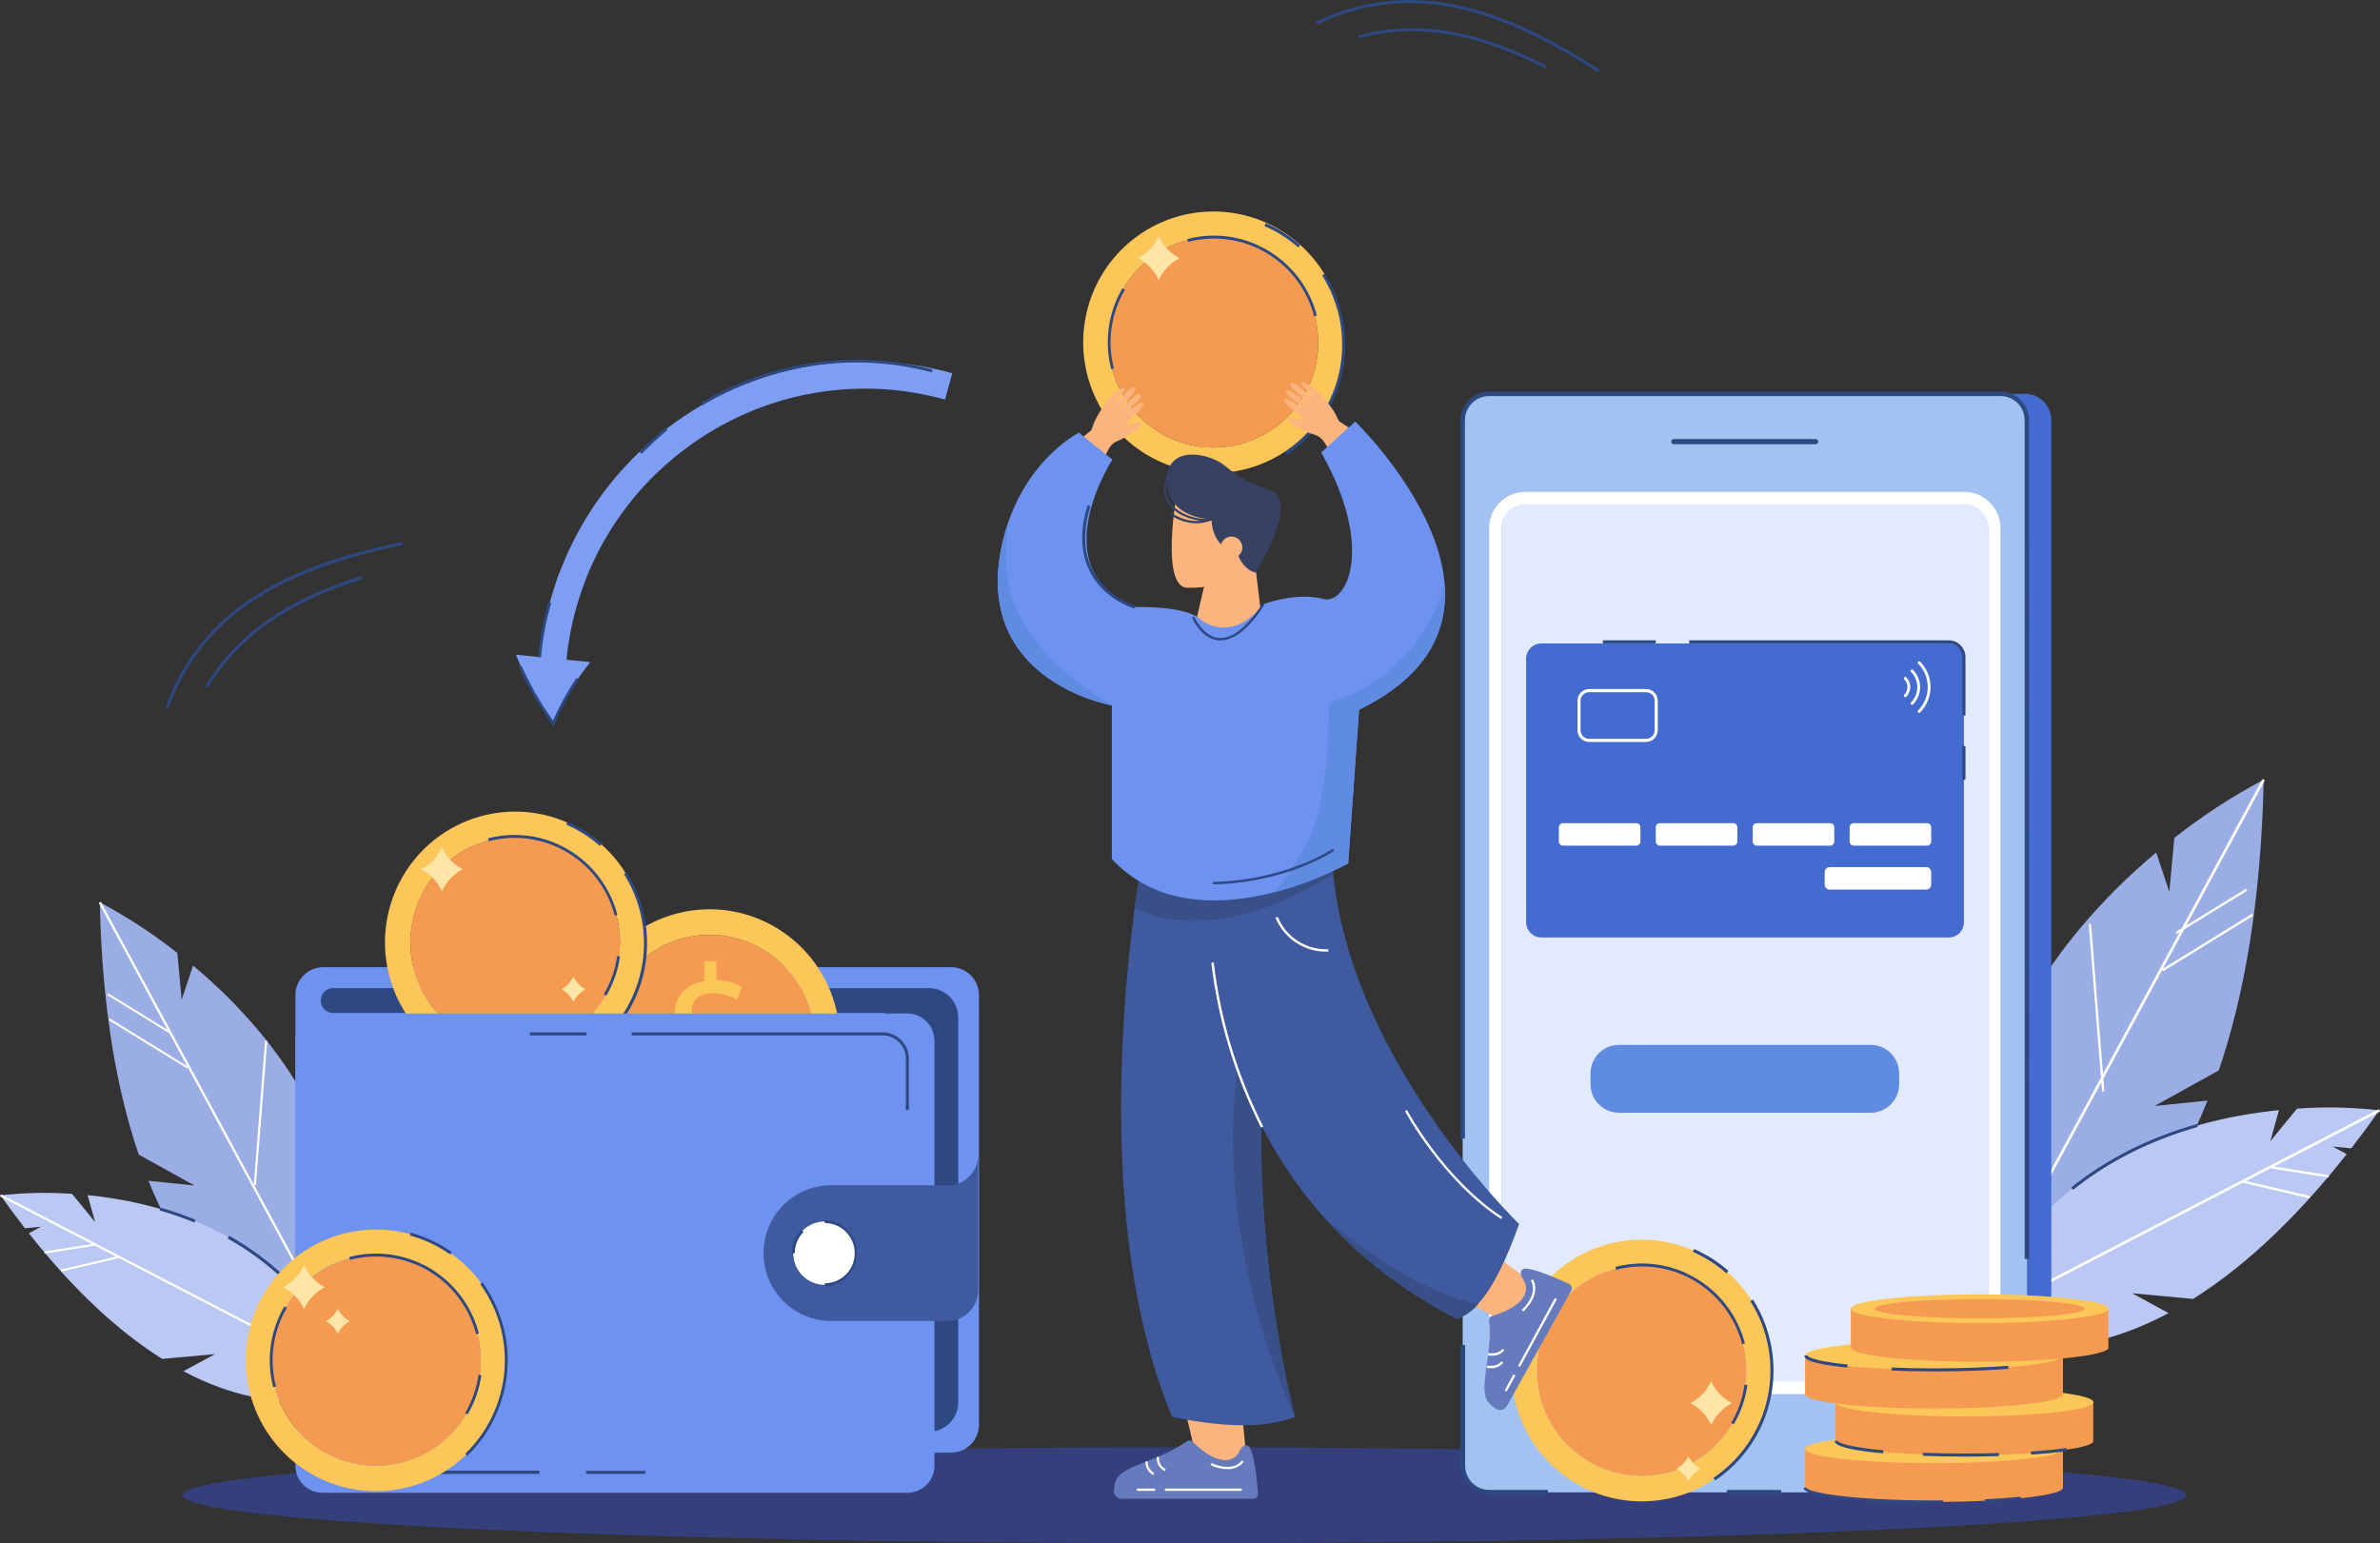 <svg width="165" height="107" viewBox="0 0 165 107" fill="none" xmlns="http://www.w3.org/2000/svg">
<rect x="0" y="0" width="165" height="107" fill="#333333" stroke="none"/>
<g clip-path="url(#clip0_2563_15323)">
<path d="M82.115 107C120.473 107 151.569 105.512 151.569 103.675C151.569 101.838 120.473 100.35 82.115 100.35C43.757 100.35 12.661 101.838 12.661 103.675C12.661 105.512 43.757 107 82.115 107Z" fill="#343F7B"/>
<path d="M156.933 54.065V54.262C156.736 62.683 155.54 69.189 153.822 74.219L149.37 76.685L152.946 76.321L153.048 76.311C150.832 81.822 147.983 85.308 145.349 87.507C144.002 88.648 142.499 89.59 140.885 90.302L140.639 90.409C140.442 90.494 140.245 90.569 140.048 90.638H137.664C137.639 90.525 137.613 90.415 137.59 90.302C137.574 90.233 137.558 90.161 137.544 90.09C137.531 90.019 137.505 89.904 137.485 89.811C135.249 78.813 139.231 70.343 144.167 64.415C144.181 64.394 144.197 64.375 144.215 64.358C145.814 62.455 147.578 60.698 149.486 59.108L150.395 61.846L150.741 58.096C152.638 56.602 154.662 55.278 156.789 54.138C156.884 54.086 156.933 54.065 156.933 54.065Z" fill="#9AADE5"/>
<path d="M157.014 54.109L156.927 54.269L151.523 64.259L151.427 64.435L149.953 67.159L149.904 67.25L145.206 75.934L145.2 75.946L137.544 90.097L137.43 90.308L137.247 90.645H137.04L137.219 90.308L137.485 89.817L145.04 75.853L145.18 75.593L156.789 54.136L156.854 54.02L157.014 54.109Z" fill="white"/>
<path d="M156.134 63.354L149.878 67.209L149.962 67.346L156.217 63.491L156.134 63.354Z" fill="white"/>
<path d="M155.718 61.617L150.829 64.623L150.912 64.759L155.801 61.754L155.718 61.617Z" fill="white"/>
<path d="M144.965 64.046L144.807 64.059L145.732 75.683L145.891 75.671L144.965 64.046Z" fill="white"/>
<path d="M136.615 92.455C136.615 92.455 142.097 95.424 150.343 91.049L147.816 89.668L152.039 90.064C155.274 88.033 158.873 84.87 162.693 80.024L161.728 79.501L163.008 79.62C163.652 78.791 164.302 77.913 164.959 76.985C163.062 76.77 161.15 76.73 159.246 76.867L157.402 79.125L157.993 76.974C151.082 77.66 140.899 80.748 136.615 92.455Z" fill="#BAC8F3"/>
<path d="M164.916 76.909L136.173 91.822L136.255 91.982L164.998 77.069L164.916 76.909Z" fill="white"/>
<path d="M157.484 80.855L157.458 81.022L161.429 81.645L161.455 81.479L157.484 80.855Z" fill="white"/>
<path d="M155.525 81.846L155.487 82.01L160.099 83.088L160.137 82.924L155.525 81.846Z" fill="white"/>
<path d="M143.722 82.5L143.59 82.334C146.041 80.366 148.974 78.886 152.313 77.934L152.372 78.132C149.061 79.084 146.149 80.55 143.722 82.5Z" fill="#2E4882"/>
<path d="M142.213 29.138V101.634C142.213 101.875 142.166 102.114 142.075 102.337C141.983 102.559 141.849 102.762 141.679 102.932C141.509 103.103 141.308 103.238 141.086 103.33C140.865 103.422 140.627 103.469 140.387 103.469H104.927C104.443 103.469 103.978 103.276 103.636 102.932C103.294 102.588 103.101 102.121 103.101 101.634V29.138C103.101 28.897 103.148 28.658 103.24 28.436C103.332 28.213 103.467 28.011 103.636 27.841C103.806 27.671 104.007 27.536 104.229 27.444C104.45 27.352 104.688 27.304 104.927 27.305H140.387C140.627 27.304 140.864 27.351 141.086 27.443C141.308 27.535 141.509 27.67 141.679 27.84C141.848 28.011 141.983 28.213 142.075 28.435C142.166 28.658 142.213 28.897 142.213 29.138Z" fill="#446BD0"/>
<path d="M140.523 29.138V101.634C140.523 101.875 140.476 102.114 140.385 102.336C140.293 102.559 140.159 102.761 139.989 102.932C139.82 103.102 139.619 103.237 139.397 103.329C139.176 103.422 138.938 103.469 138.699 103.469H103.227C102.743 103.469 102.279 103.275 101.937 102.931C101.595 102.587 101.403 102.121 101.403 101.634V29.138C101.403 28.652 101.595 28.185 101.937 27.842C102.279 27.498 102.743 27.305 103.227 27.305H138.687C138.928 27.303 139.166 27.349 139.389 27.44C139.612 27.532 139.814 27.666 139.985 27.837C140.156 28.007 140.291 28.21 140.383 28.433C140.476 28.657 140.523 28.896 140.523 29.138Z" fill="#A2C3F2"/>
<path d="M137.836 36.655V94.118C137.836 95.288 136.953 96.236 135.866 96.236H106.068C104.978 96.236 104.098 95.288 104.098 94.118V36.655C104.098 35.485 104.982 34.537 106.068 34.537H135.864C136.953 34.537 137.836 35.485 137.836 36.655Z" fill="#E1EAFF"/>
<path d="M125.894 30.798H116.032C115.986 30.798 115.941 30.779 115.908 30.746C115.875 30.713 115.857 30.668 115.857 30.622C115.857 30.575 115.875 30.53 115.908 30.497C115.941 30.464 115.986 30.445 116.032 30.445H125.882C125.929 30.445 125.973 30.464 126.006 30.497C126.039 30.53 126.057 30.575 126.057 30.622C126.057 30.668 126.039 30.713 126.006 30.746C125.973 30.779 125.929 30.798 125.882 30.798H125.894Z" fill="#2E4882"/>
<path d="M129.698 72.449H112.232C111.147 72.449 110.268 73.333 110.268 74.423V75.179C110.268 76.269 111.147 77.152 112.232 77.152H129.698C130.783 77.152 131.662 76.269 131.662 75.179V74.423C131.662 73.333 130.783 72.449 129.698 72.449Z" fill="#608BE2"/>
<path d="M136.244 96.659H105.688C105.028 96.647 104.4 96.373 103.942 95.897C103.483 95.42 103.231 94.781 103.241 94.118V36.655C103.231 35.992 103.483 35.352 103.941 34.875C104.4 34.398 105.028 34.124 105.688 34.111H136.244C136.903 34.125 137.53 34.4 137.988 34.877C138.446 35.353 138.697 35.993 138.687 36.655V94.118C138.697 94.78 138.446 95.419 137.988 95.895C137.53 96.372 136.903 96.646 136.244 96.659ZM105.688 34.961C105.252 34.972 104.839 35.157 104.538 35.475C104.238 35.793 104.076 36.217 104.086 36.655V94.118C104.076 94.556 104.238 94.98 104.538 95.297C104.839 95.615 105.252 95.8 105.688 95.812H136.244C136.68 95.8 137.093 95.615 137.393 95.297C137.694 94.98 137.856 94.556 137.846 94.118V36.655C137.856 36.217 137.694 35.793 137.393 35.475C137.093 35.157 136.68 34.972 136.244 34.961H105.688Z" fill="white"/>
<path d="M106.86 65.002H135.098C135.682 65.002 136.156 64.526 136.156 63.939V45.679C136.156 45.092 135.682 44.616 135.098 44.616H106.86C106.276 44.616 105.802 45.092 105.802 45.679V63.939C105.802 64.526 106.276 65.002 106.86 65.002Z" fill="#446BD0"/>
<path d="M113.442 57.076H108.357C108.199 57.076 108.071 57.205 108.071 57.363V58.347C108.071 58.505 108.199 58.634 108.357 58.634H113.442C113.599 58.634 113.727 58.505 113.727 58.347V57.363C113.727 57.205 113.599 57.076 113.442 57.076Z" fill="white"/>
<path d="M120.161 57.076H115.077C114.919 57.076 114.791 57.205 114.791 57.363V58.347C114.791 58.505 114.919 58.634 115.077 58.634H120.161C120.319 58.634 120.447 58.505 120.447 58.347V57.363C120.447 57.205 120.319 57.076 120.161 57.076Z" fill="white"/>
<path d="M126.881 57.076H121.796C121.639 57.076 121.511 57.205 121.511 57.363V58.347C121.511 58.505 121.639 58.634 121.796 58.634H126.881C127.039 58.634 127.166 58.505 127.166 58.347V57.363C127.166 57.205 127.039 57.076 126.881 57.076Z" fill="white"/>
<path d="M133.6 57.076H128.516C128.358 57.076 128.23 57.205 128.23 57.363V58.347C128.23 58.505 128.358 58.634 128.516 58.634H133.6C133.758 58.634 133.886 58.505 133.886 58.347V57.363C133.886 57.205 133.758 57.076 133.6 57.076Z" fill="white"/>
<path d="M133.537 60.123H126.849C126.657 60.123 126.501 60.28 126.501 60.473V61.331C126.501 61.524 126.657 61.681 126.849 61.681H133.537C133.73 61.681 133.886 61.524 133.886 61.331V60.473C133.886 60.28 133.73 60.123 133.537 60.123Z" fill="white"/>
<path d="M109.362 50.632V48.587C109.362 48.372 109.447 48.167 109.598 48.015C109.749 47.863 109.954 47.778 110.167 47.777H114.121C114.335 47.777 114.54 47.863 114.692 48.014C114.843 48.166 114.928 48.372 114.929 48.587V50.632C114.928 50.847 114.843 51.053 114.692 51.205C114.54 51.357 114.335 51.443 114.121 51.443H110.167C109.954 51.443 109.749 51.357 109.598 51.205C109.447 51.053 109.362 50.847 109.362 50.632ZM110.167 47.995C110.011 47.995 109.86 48.058 109.75 48.169C109.639 48.28 109.576 48.431 109.576 48.589V50.634C109.576 50.791 109.639 50.942 109.75 51.054C109.86 51.165 110.011 51.227 110.167 51.227H114.121C114.278 51.227 114.428 51.165 114.539 51.054C114.65 50.942 114.712 50.791 114.712 50.634V48.587C114.712 48.429 114.65 48.278 114.539 48.167C114.428 48.056 114.278 47.993 114.121 47.993L110.167 47.995Z" fill="white"/>
<path d="M132.948 49.326C132.949 49.3 132.959 49.275 132.978 49.257C133.405 48.827 133.645 48.244 133.645 47.637C133.645 47.029 133.405 46.447 132.978 46.017C132.968 46.008 132.961 45.997 132.956 45.985C132.951 45.973 132.948 45.96 132.948 45.947C132.948 45.934 132.951 45.921 132.956 45.909C132.961 45.898 132.968 45.887 132.978 45.878C132.996 45.86 133.021 45.85 133.047 45.85C133.073 45.85 133.097 45.86 133.116 45.878C133.579 46.345 133.84 46.978 133.84 47.638C133.84 48.297 133.579 48.93 133.116 49.397C133.097 49.416 133.073 49.426 133.047 49.426C133.021 49.426 132.996 49.416 132.978 49.397C132.959 49.378 132.948 49.353 132.948 49.326Z" fill="white"/>
<path d="M132.458 46.517C132.458 46.504 132.46 46.491 132.465 46.48C132.47 46.468 132.478 46.457 132.487 46.448C132.496 46.438 132.507 46.431 132.519 46.426C132.531 46.421 132.543 46.418 132.556 46.418C132.569 46.418 132.582 46.421 132.594 46.426C132.606 46.431 132.616 46.438 132.625 46.448C132.94 46.765 133.117 47.195 133.117 47.644C133.117 48.092 132.94 48.522 132.625 48.839C132.607 48.857 132.582 48.867 132.556 48.867C132.531 48.867 132.506 48.857 132.487 48.839C132.478 48.83 132.47 48.819 132.465 48.808C132.46 48.796 132.458 48.783 132.458 48.77C132.458 48.757 132.46 48.744 132.465 48.732C132.47 48.72 132.478 48.709 132.487 48.701C132.766 48.42 132.922 48.04 132.922 47.644C132.922 47.247 132.766 46.867 132.487 46.587C132.478 46.578 132.471 46.567 132.466 46.555C132.461 46.543 132.458 46.53 132.458 46.517Z" fill="white"/>
<path d="M131.989 48.241C131.989 48.228 131.991 48.215 131.996 48.203C132.002 48.191 132.009 48.181 132.019 48.172C132.159 48.029 132.237 47.837 132.237 47.637C132.237 47.437 132.159 47.245 132.019 47.103C132 47.084 131.99 47.059 131.99 47.033C131.99 47.008 132 46.983 132.019 46.964C132.037 46.946 132.062 46.935 132.087 46.935C132.113 46.935 132.138 46.946 132.156 46.964C132.245 47.053 132.315 47.157 132.362 47.273C132.41 47.388 132.435 47.512 132.435 47.637C132.435 47.762 132.41 47.886 132.362 48.002C132.315 48.117 132.245 48.222 132.156 48.31C132.138 48.328 132.113 48.339 132.087 48.339C132.062 48.339 132.037 48.328 132.019 48.31C132.009 48.301 132.002 48.291 131.997 48.279C131.992 48.267 131.989 48.254 131.989 48.241Z" fill="white"/>
<path d="M140.681 87.293H140.365V29.138C140.364 28.694 140.188 28.269 139.876 27.955C139.564 27.641 139.14 27.464 138.699 27.463H103.227C102.785 27.464 102.362 27.641 102.05 27.955C101.738 28.269 101.562 28.694 101.561 29.138V78.946H101.257V29.138C101.258 28.612 101.466 28.108 101.835 27.735C102.203 27.362 102.704 27.151 103.227 27.146H138.687C139.212 27.147 139.716 27.357 140.088 27.73C140.459 28.104 140.668 28.61 140.669 29.138L140.681 87.293Z" fill="#2E4882"/>
<path d="M107.311 103.626H103.227C102.704 103.622 102.203 103.41 101.834 103.037C101.465 102.664 101.258 102.159 101.257 101.633V93.25H101.574V101.633C101.575 102.077 101.751 102.502 102.063 102.816C102.376 103.13 102.799 103.307 103.241 103.307H107.319L107.311 103.626Z" fill="#2E4882"/>
<path d="M123.492 103.309H119.718V103.627H123.492V103.309Z" fill="#2E4882"/>
<path d="M143.021 103.147C143.021 103.696 139.018 104.137 134.083 104.137C129.148 104.137 125.143 103.692 125.143 103.147C125.142 103.138 125.142 103.128 125.143 103.118V100.434H143.021V103.112C143.024 103.123 143.024 103.136 143.021 103.147Z" fill="#F49B51"/>
<path d="M134.079 101.452C139.015 101.452 143.017 101.007 143.017 100.459C143.017 99.91 139.015 99.465 134.079 99.465C129.143 99.465 125.141 99.91 125.141 100.459C125.141 101.007 129.143 101.452 134.079 101.452Z" fill="#FCC659"/>
<path d="M145.131 99.909C145.131 100.456 141.128 100.899 136.193 100.899C131.258 100.899 127.255 100.454 127.255 99.909C127.254 99.899 127.254 99.889 127.255 99.879V97.189H145.121V99.868C145.127 99.881 145.13 99.895 145.131 99.909Z" fill="#F49B51"/>
<path d="M136.191 98.214C141.127 98.214 145.129 97.769 145.129 97.22C145.129 96.671 141.127 96.227 136.191 96.227C131.255 96.227 127.253 96.671 127.253 97.22C127.253 97.769 131.255 98.214 136.191 98.214Z" fill="#FCC659"/>
<path d="M143.021 96.669C143.021 97.217 139.018 97.659 134.083 97.659C129.148 97.659 125.143 97.213 125.143 96.669C125.143 96.659 125.143 96.649 125.143 96.639V93.955H143.021V96.633C143.023 96.645 143.023 96.657 143.021 96.669Z" fill="#F49B51"/>
<path d="M134.079 94.976C139.015 94.976 143.017 94.531 143.017 93.982C143.017 93.433 139.015 92.988 134.079 92.988C129.143 92.988 125.141 93.433 125.141 93.982C125.141 94.531 129.143 94.976 134.079 94.976Z" fill="#FCC659"/>
<path d="M134.081 104.247C130.446 104.247 125.037 103.954 125.037 103.148H125.25C125.25 103.457 128.281 104.035 134.081 104.035H134.708V104.247H134.081Z" fill="#2E4882"/>
<path d="M137.625 104.165L137.615 103.954C138.519 103.91 139.349 103.851 140.082 103.777L140.103 103.987C139.367 104.062 138.533 104.118 137.625 104.165Z" fill="#2E4882"/>
<path d="M130.553 100.769C127.194 100.463 127.194 100.037 127.194 99.897H127.405C127.405 100.001 127.974 100.32 130.573 100.558L130.553 100.769Z" fill="#2E4882"/>
<path d="M136.238 100.996C135.234 100.996 134.247 100.976 133.305 100.94V100.729C134.987 100.794 136.851 100.8 138.579 100.748V100.96C137.826 100.984 137.034 100.996 136.238 100.996Z" fill="#2E4882"/>
<path d="M140.811 100.856L140.797 100.644C141.75 100.58 142.582 100.499 143.267 100.402L143.297 100.612C142.605 100.711 141.77 100.792 140.811 100.856Z" fill="#2E4882"/>
<path d="M128.071 94.826C125.094 94.521 125.094 94.135 125.094 93.99H125.305C125.305 93.99 125.382 94.337 128.094 94.614L128.071 94.826Z" fill="#2E4882"/>
<path d="M134.134 95.089C133.108 95.089 132.103 95.069 131.148 95.032V94.82C132.099 94.858 133.102 94.877 134.126 94.877C135.96 94.877 137.724 94.816 139.221 94.699L139.238 94.911C137.741 95.028 135.974 95.089 134.134 95.089Z" fill="#2E4882"/>
<path d="M146.187 93.429C146.187 93.977 142.184 94.418 137.249 94.418C132.314 94.418 128.311 93.973 128.311 93.429C128.31 93.419 128.31 93.409 128.311 93.399V90.717H146.173V93.395C146.179 93.405 146.184 93.417 146.187 93.429Z" fill="#F49B51"/>
<path d="M137.249 91.735C142.185 91.735 146.187 91.29 146.187 90.742C146.187 90.193 142.185 89.748 137.249 89.748C132.313 89.748 128.311 90.193 128.311 90.742C128.311 91.29 132.313 91.735 137.249 91.735Z" fill="#FCC659"/>
<path d="M144.528 90.741C144.528 91.111 141.268 91.41 137.249 91.41C133.23 91.41 129.96 91.111 129.96 90.741C129.96 90.371 133.22 90.074 137.249 90.074C141.277 90.074 144.528 90.373 144.528 90.741Z" fill="#F49B51"/>
<path d="M114.062 85.958C112.277 85.91 110.518 86.394 109.007 87.35C107.496 88.306 106.301 89.691 105.573 91.329C104.845 92.967 104.617 94.786 104.918 96.554C105.218 98.323 106.034 99.962 107.262 101.265C108.49 102.568 110.075 103.475 111.816 103.873C113.557 104.271 115.377 104.141 117.044 103.499C118.712 102.858 120.153 101.734 121.185 100.27C122.217 98.806 122.794 97.067 122.842 95.274C122.875 94.083 122.674 92.897 122.25 91.784C121.826 90.671 121.188 89.653 120.373 88.788C119.558 87.923 118.581 87.228 117.498 86.742C116.415 86.257 115.247 85.99 114.062 85.958ZM121.083 95.226C121.044 96.661 120.586 98.053 119.764 99.227C118.942 100.402 117.794 101.307 116.464 101.829C115.133 102.352 113.678 102.469 112.282 102.165C110.885 101.862 109.609 101.151 108.612 100.123C107.615 99.094 106.942 97.793 106.677 96.383C106.412 94.972 106.567 93.514 107.122 92.191C107.677 90.868 108.608 89.739 109.798 88.945C110.988 88.151 112.385 87.727 113.814 87.726H114.011C115.902 87.779 117.699 88.571 119.019 89.933C120.339 91.295 121.079 93.121 121.081 95.022C121.079 95.094 121.079 95.159 121.077 95.226H121.083Z" fill="#FCC659"/>
<path d="M121.079 95.027C121.079 95.094 121.079 95.159 121.079 95.225C121.04 96.66 120.582 98.052 119.76 99.226C118.938 100.4 117.79 101.305 116.46 101.828C115.129 102.351 113.674 102.467 112.278 102.164C110.881 101.86 109.605 101.15 108.608 100.121C107.611 99.093 106.938 97.792 106.673 96.381C106.408 94.971 106.563 93.513 107.118 92.19C107.673 90.867 108.604 89.738 109.794 88.944C110.984 88.15 112.381 87.725 113.81 87.725H114.007C115.9 87.778 117.697 88.571 119.017 89.934C120.338 91.297 121.077 93.124 121.079 95.027Z" fill="#F49B51"/>
<path d="M120.78 93.2C120.766 93.14 120.748 93.081 120.73 93.024C120.447 92.035 119.956 91.12 119.291 90.338C118.626 89.556 117.802 88.926 116.875 88.491L116.958 88.311C117.909 88.757 118.754 89.403 119.437 90.204C120.119 91.005 120.624 91.944 120.918 92.956C120.937 93.029 120.955 93.089 120.971 93.154L120.78 93.2Z" fill="#2E4882"/>
<path d="M116.875 88.49C115.364 87.779 113.654 87.621 112.039 88.043L111.99 87.845C113.649 87.412 115.406 87.575 116.958 88.304L116.875 88.49Z" fill="#2E4882"/>
<path d="M120.193 98.759L120.021 98.66C120.503 97.845 120.817 96.941 120.945 96.002L121.142 96.03C121.009 96.994 120.687 97.922 120.193 98.759Z" fill="#2E4882"/>
<path d="M119.688 88.282C118.993 87.67 118.208 87.17 117.36 86.799L117.443 86.602C118.311 86.98 119.115 87.491 119.826 88.118L119.688 88.282Z" fill="#2E4882"/>
<path d="M118.908 102.645L118.79 102.469C120.722 101.166 122.072 99.156 122.55 96.867C123.029 94.578 122.598 92.193 121.351 90.218L121.53 90.106C122.807 92.126 123.248 94.567 122.76 96.909C122.272 99.251 120.892 101.31 118.916 102.645H118.908Z" fill="#2E4882"/>
<path d="M136.26 49.606H136.049V45.566C136.049 45.441 136.024 45.316 135.977 45.2C135.929 45.084 135.859 44.979 135.77 44.89C135.682 44.801 135.577 44.731 135.462 44.683C135.346 44.635 135.223 44.61 135.098 44.61H117.112V44.397H135.098C135.406 44.397 135.702 44.52 135.92 44.74C136.137 44.959 136.26 45.256 136.26 45.566V49.606Z" fill="#2E4882"/>
<path d="M136.26 51.728H136.049V54.066H136.26V51.728Z" fill="#2E4882"/>
<path d="M114.789 44.397H111.123V44.608H114.789V44.397Z" fill="#2E4882"/>
<path d="M14.418 47.691L14.237 47.582C16.372 44.003 19.812 41.575 25.072 39.94L25.135 40.137C19.928 41.767 16.524 44.16 14.418 47.691Z" fill="#2E4882"/>
<path d="M11.682 49.09L11.485 49.019C14.243 41.404 21.317 38.962 27.875 37.578L27.919 37.786C21.418 39.152 14.405 41.569 11.682 49.09Z" fill="#2E4882"/>
<path d="M107.147 4.751C102.301 2.263 98.2 1.584 94.236 2.641L94.183 2.443C98.198 1.38 102.349 2.047 107.242 4.569L107.147 4.751Z" fill="#2E4882"/>
<path d="M110.788 5.008C105.181 1.429 98.481 -1.761 91.311 1.708L91.218 1.511C98.483 -1.997 105.244 1.22 110.91 4.83L110.788 5.008Z" fill="#2E4882"/>
<path d="M84.368 14.667C82.584 14.619 80.824 15.103 79.313 16.059C77.802 17.015 76.607 18.4 75.879 20.038C75.151 21.676 74.924 23.495 75.224 25.263C75.525 27.032 76.341 28.671 77.569 29.974C78.796 31.276 80.381 32.184 82.122 32.582C83.864 32.98 85.683 32.849 87.351 32.208C89.018 31.567 90.459 30.443 91.491 28.979C92.523 27.515 93.1 25.776 93.149 23.983C93.181 22.792 92.98 21.606 92.556 20.493C92.132 19.381 91.494 18.363 90.679 17.498C89.864 16.633 88.886 15.938 87.804 15.452C86.721 14.966 85.554 14.7 84.368 14.667ZM91.39 23.935C91.349 25.369 90.889 26.76 90.067 27.933C89.245 29.106 88.097 30.009 86.767 30.53C85.437 31.052 83.983 31.168 82.588 30.864C81.192 30.56 79.917 29.849 78.921 28.821C77.925 27.793 77.253 26.493 76.988 25.083C76.723 23.673 76.878 22.216 77.432 20.894C77.987 19.572 78.916 18.444 80.106 17.649C81.295 16.855 82.691 16.431 84.118 16.429H84.315C86.206 16.483 88.002 17.275 89.322 18.637C90.641 19.999 91.381 21.824 91.384 23.725L91.39 23.935Z" fill="#FCC659"/>
<path d="M91.391 23.736C91.391 23.803 91.391 23.868 91.391 23.934C91.352 25.368 90.893 26.76 90.071 27.933C89.249 29.107 88.101 30.012 86.77 30.534C85.44 31.056 83.986 31.172 82.59 30.869C81.193 30.565 79.917 29.855 78.921 28.826C77.924 27.798 77.251 26.498 76.986 25.087C76.721 23.677 76.875 22.22 77.43 20.897C77.984 19.574 78.915 18.445 80.104 17.651C81.294 16.856 82.69 16.431 84.118 16.43H84.315C86.209 16.482 88.009 17.274 89.33 18.639C90.652 20.003 91.391 21.832 91.391 23.736Z" fill="#F49B51"/>
<path d="M91.104 21.924C91.088 21.861 91.07 21.8 91.053 21.738C90.767 20.753 90.276 19.84 89.612 19.061C88.947 18.282 88.125 17.655 87.199 17.221L87.282 17.041C88.233 17.487 89.079 18.133 89.762 18.934C90.445 19.735 90.949 20.674 91.242 21.687C91.261 21.752 91.279 21.815 91.295 21.885L91.104 21.924Z" fill="#2E4882"/>
<path d="M87.199 17.22C85.688 16.51 83.978 16.352 82.363 16.773L82.314 16.575C83.973 16.143 85.73 16.305 87.282 17.034L87.199 17.22Z" fill="#2E4882"/>
<path d="M77.038 25.598C76.793 24.658 76.735 23.679 76.868 22.717C77.001 21.755 77.323 20.829 77.814 19.992L77.984 20.093C77.505 20.907 77.191 21.808 77.061 22.744C76.93 23.681 76.985 24.634 77.223 25.548L77.038 25.598Z" fill="#2E4882"/>
<path d="M90.001 17.155C89.304 16.541 88.515 16.041 87.664 15.673L87.749 15.475C88.618 15.852 89.422 16.365 90.133 16.993L90.001 17.155Z" fill="#2E4882"/>
<path d="M89.219 31.52L89.102 31.344C91.034 30.04 92.382 28.03 92.86 25.741C93.339 23.453 92.909 21.068 91.663 19.093L91.841 18.979C93.119 20.999 93.561 23.441 93.072 25.784C92.584 28.127 91.204 30.185 89.227 31.52H89.219Z" fill="#2E4882"/>
<path d="M82.869 43.279L83.669 39.835L86.935 38.469L87.517 43.279C87.517 43.279 87.032 46.404 84.028 47.525C81.023 48.645 82.869 43.279 82.869 43.279Z" fill="#FCB47E"/>
<path d="M81.585 34.222C81.585 34.222 80.423 40.697 82.312 40.754C84.201 40.811 85.751 40.073 86.139 39.634C86.528 39.194 86.817 37.06 86.817 37.06C86.817 37.06 87.059 34.289 85.897 33.751C84.735 33.212 82.215 32.276 81.585 34.222Z" fill="#FCB47E"/>
<path d="M87.802 38.342C87.432 39.031 87.065 39.706 87.065 39.706C86.512 39.619 85.901 38.926 85.793 38.32C85.793 38.32 84.057 38.158 83.996 35.998C83.996 35.998 80.98 36.018 80.907 33.388C80.834 30.757 83.85 31.436 84.847 32.239C85.844 33.043 86.451 33.451 87.999 33.954C89.646 34.492 88.279 37.459 87.802 38.342Z" fill="#374263"/>
<path d="M86.392 100.881L86.019 97.055H81.995L82.869 100.77C82.869 100.77 83.336 102.015 84.69 101.97C85.047 101.971 85.398 101.869 85.7 101.676C86.001 101.483 86.242 101.207 86.392 100.881Z" fill="#FCB47E"/>
<path d="M106.212 88.913L103.119 86.647L100.444 89.669L104.409 91.686C104.409 91.686 104.9 91.783 105.893 90.914C106.885 90.045 106.212 88.913 106.212 88.913Z" fill="#FCB47E"/>
<path d="M89.78 98.248C87.45 99.132 84.473 98.891 81.264 98.248C81.171 98.024 81.079 97.798 80.99 97.57C74.883 82.044 79.205 59.488 79.205 59.488H88.821L88.604 66.945C88.188 68.905 87.888 70.888 87.706 72.883C86.482 85.89 89.78 98.248 89.78 98.248Z" fill="#3F5A9F"/>
<path d="M89.778 98.24C89.628 97.937 84.152 86.76 85.781 74.141L87.519 75.546C86.93 87.355 89.699 97.943 89.778 98.24Z" fill="#385087"/>
<path d="M105.317 84.869C104.435 87.357 103.495 89.291 102.473 90.411C102.082 90.883 101.571 91.239 100.993 91.44C99.585 90.718 98.229 89.897 96.935 88.984C96.766 88.867 96.602 88.748 96.437 88.627C96.218 88.465 96.001 88.303 95.792 88.139C95.696 88.065 95.595 87.99 95.507 87.913C95.31 87.764 95.13 87.612 94.949 87.462C94.768 87.311 94.626 87.189 94.471 87.052C93.664 86.352 92.896 85.609 92.17 84.825C92.103 84.754 92.036 84.68 91.973 84.607L91.827 84.447C82.129 73.618 83.909 59.484 83.909 59.484H92.345C93.062 73.041 105.317 84.869 105.317 84.869Z" fill="#3F5A9F"/>
<path d="M94.23 30.152C93.511 29.623 93.009 29.332 92.889 29.245C92.735 29.134 92.692 28.861 92.52 28.584C92.107 27.951 91.252 26.828 90.365 26.515C90.251 26.476 90.168 26.597 90.286 26.727C90.503 26.967 90.913 27.311 90.85 27.369C90.714 27.483 89.754 26.325 89.485 26.593C89.288 26.791 90.667 27.83 90.615 27.895C90.507 28.026 89.461 26.842 89.207 27.103C88.953 27.365 90.219 28.022 90.166 28.133C90.113 28.244 89.24 27.525 89.069 27.689C88.809 27.939 90.375 28.915 90.334 29.059C90.278 29.295 89.467 28.806 89.349 29.081C89.231 29.356 90.365 29.829 90.58 29.938C91.076 30.187 91.437 30.08 91.833 30.7C92.052 31.042 92.268 31.381 92.481 31.723L94.23 30.152Z" fill="#FCB47E"/>
<path d="M74.363 30.926C75.023 30.322 75.492 29.98 75.602 29.878C75.744 29.754 75.75 29.483 75.9 29.184C76.24 28.509 76.973 27.299 77.82 26.895C77.929 26.842 78.029 26.953 77.921 27.093C77.724 27.355 77.361 27.741 77.43 27.792C77.578 27.891 78.415 26.636 78.705 26.874C78.929 27.054 77.659 28.232 77.72 28.291C77.84 28.408 78.754 27.117 79.036 27.357C79.317 27.596 78.126 28.378 78.191 28.483C78.256 28.588 79.048 27.78 79.235 27.925C79.52 28.145 78.067 29.285 78.124 29.423C78.204 29.651 78.957 29.077 79.109 29.338C79.26 29.599 78.177 30.191 77.976 30.328C77.509 30.631 77.139 30.561 76.81 31.221C76.63 31.583 76.451 31.945 76.276 32.307L74.363 30.926Z" fill="#FCB47E"/>
<path d="M92.426 60.594C91.252 61.344 90.016 61.992 88.732 62.53C87.163 63.202 85.503 63.633 83.807 63.809C82.095 63.959 80.322 63.763 78.659 62.958C78.766 62.166 78.866 61.495 78.951 60.956C80.446 61.724 82.097 62.134 83.776 62.154C85.459 62.18 87.137 61.968 88.762 61.525C90.001 61.196 91.215 60.776 92.392 60.268C92.402 60.373 92.414 60.485 92.426 60.594Z" fill="#385087"/>
<path d="M77.082 59.567V48.904C77.082 48.904 67.545 47.279 69.416 37.999C70.598 32.105 74.796 30 74.796 30L77.119 31.869C77.119 31.869 72.182 39.452 78.681 42.087C78.681 42.087 82.338 41.972 83.289 43.005C83.289 43.005 85.383 44.69 87.593 41.895C87.593 41.895 89.839 41.016 91.756 41.533C93.332 41.958 95.363 38.031 91.593 31.372L93.956 29.229C93.956 29.229 107.782 42.584 94.224 49.205L93.468 59.858C93.468 59.858 82.968 65.844 77.082 59.567Z" fill="#6D92F0"/>
<path d="M85.375 38.715C85.791 38.715 86.128 38.377 86.128 37.959C86.128 37.542 85.791 37.203 85.375 37.203C84.96 37.203 84.623 37.542 84.623 37.959C84.623 38.377 84.96 38.715 85.375 38.715Z" fill="#FCB47E"/>
<path d="M87.428 78.187C85.619 74.612 84.451 70.743 83.978 66.76L84.146 66.74C84.616 70.703 85.777 74.552 87.576 78.11L87.428 78.187Z" fill="white"/>
<path d="M91.959 65.983C91.204 65.991 90.463 65.771 89.834 65.351C89.204 64.932 88.715 64.332 88.429 63.63L88.586 63.572C88.868 64.263 89.356 64.848 89.982 65.249C90.609 65.65 91.343 65.847 92.085 65.813V65.981L91.959 65.983Z" fill="white"/>
<path d="M84.621 44.401C84.571 44.404 84.521 44.404 84.471 44.401C83.271 44.29 82.666 42.883 82.641 42.818L82.794 42.75C82.794 42.764 83.385 44.126 84.487 44.229C85.411 44.314 86.431 43.516 87.522 41.853L87.662 41.947C86.591 43.578 85.568 44.401 84.621 44.401Z" fill="#2E4882"/>
<path d="M77.082 48.905C77.082 48.905 67.545 47.278 69.418 37.999C69.514 37.512 69.637 37.031 69.787 36.558L69.86 36.484C69.7 38.579 69.627 40.413 70.549 42.397C72.482 46.544 77.223 48.891 77.082 48.905Z" fill="#608BE2"/>
<path d="M94.218 49.211L93.462 59.864C91.844 60.732 90.128 61.404 88.352 61.865C88.858 61.469 90.992 58.201 91.348 56.546C91.99 53.577 92.069 51.865 92.152 48.698C95.304 47.874 98.903 45.081 100.14 40.422C100.422 43.601 99.078 46.837 94.218 49.211Z" fill="#608BE2"/>
<path d="M84.136 61.316H84.087V61.146C84.132 61.146 88.565 61.209 92.402 58.857L92.489 59.002C88.831 61.247 84.632 61.316 84.136 61.316Z" fill="#2E4882"/>
<path d="M102.473 90.419C102.082 90.891 101.571 91.247 100.993 91.448C99.585 90.726 98.229 89.905 96.935 88.992C96.766 88.875 96.602 88.756 96.437 88.636C96.218 88.473 96.001 88.311 95.793 88.147C95.696 88.073 95.596 87.998 95.507 87.921C95.31 87.773 95.131 87.62 94.949 87.47C94.768 87.319 94.626 87.197 94.471 87.06C93.664 86.36 92.896 85.617 92.17 84.833C92.103 84.762 92.036 84.689 91.973 84.615L91.827 84.455C97.591 89.243 101.281 90.223 102.473 90.419Z" fill="#385087"/>
<path d="M104.068 84.522C100.006 81.874 97.427 77.088 97.402 77.04L97.542 76.965C97.567 77.012 100.128 81.763 104.153 84.39L104.068 84.522Z" fill="white"/>
<path d="M86.9 103.92H77.771C77.695 103.92 77.62 103.905 77.551 103.875C77.481 103.844 77.418 103.8 77.367 103.744C77.315 103.688 77.276 103.622 77.251 103.55C77.227 103.478 77.217 103.402 77.223 103.326C77.223 103.255 77.239 103.183 77.249 103.112C77.267 102.884 77.339 102.664 77.46 102.471C77.893 101.893 78.734 101.629 80.231 101.034C80.962 100.734 81.662 100.363 82.32 99.925C82.375 99.889 82.441 99.873 82.507 99.881C82.573 99.888 82.634 99.918 82.68 99.965C84.487 101.746 85.596 101.36 85.927 100.628C86.181 100.07 86.539 100.186 86.64 100.351C86.943 100.861 87.111 102.36 87.178 103.112C87.178 103.191 87.192 103.266 87.197 103.326L87.213 103.549C87.22 103.595 87.218 103.642 87.205 103.686C87.193 103.73 87.171 103.772 87.141 103.807C87.111 103.842 87.074 103.87 87.033 103.89C86.991 103.909 86.946 103.919 86.9 103.92Z" fill="#657BBD"/>
<path d="M80.748 101.998C80.566 101.909 80.415 101.767 80.317 101.59C80.218 101.413 80.176 101.21 80.196 101.008L80.354 101.032C80.334 101.201 80.368 101.373 80.451 101.522C80.534 101.671 80.662 101.79 80.817 101.861L80.748 101.998Z" fill="white"/>
<path d="M79.946 102.268C79.775 102.18 79.634 102.043 79.54 101.874C79.446 101.706 79.403 101.513 79.416 101.32L79.574 101.34C79.564 101.502 79.602 101.663 79.682 101.803C79.762 101.944 79.881 102.058 80.025 102.132L79.946 102.268Z" fill="white"/>
<path d="M85.103 101.869C84.694 101.859 84.291 101.762 83.921 101.584L83.994 101.442C84.008 101.442 85.393 102.151 86.104 101.26L86.228 101.359C86.093 101.525 85.92 101.658 85.725 101.747C85.53 101.835 85.317 101.877 85.103 101.869Z" fill="white"/>
<path d="M86.084 103.213H80.763V103.371H86.084V103.213Z" fill="white"/>
<path d="M80.08 103.213H78.821V103.371H80.08V103.213Z" fill="white"/>
<path d="M108.94 89.47L104.478 97.474C104.442 97.542 104.392 97.602 104.332 97.649C104.272 97.696 104.202 97.73 104.128 97.749C104.054 97.768 103.976 97.77 103.901 97.757C103.826 97.744 103.754 97.715 103.69 97.672C103.631 97.633 103.574 97.589 103.515 97.546C103.328 97.417 103.174 97.246 103.064 97.047C102.774 96.384 102.955 95.521 103.17 93.913C103.266 93.125 103.286 92.33 103.229 91.538C103.224 91.472 103.242 91.406 103.28 91.352C103.318 91.298 103.374 91.258 103.438 91.241C105.859 90.523 106.074 89.369 105.605 88.719C105.242 88.225 105.52 87.965 105.709 87.959C106.3 87.944 107.679 88.525 108.369 88.836L108.566 88.923L108.763 89.018C108.806 89.034 108.845 89.058 108.878 89.09C108.911 89.122 108.936 89.161 108.953 89.204C108.97 89.246 108.978 89.292 108.975 89.338C108.973 89.384 108.961 89.429 108.94 89.47Z" fill="#657BBD"/>
<path d="M103.424 93.999C103.332 93.999 103.241 93.991 103.15 93.975L103.184 93.818C103.184 93.818 103.842 93.949 104.169 93.525L104.295 93.622C104.189 93.749 104.055 93.848 103.904 93.913C103.753 93.979 103.588 94.008 103.424 93.999Z" fill="white"/>
<path d="M103.347 94.866C103.256 94.866 103.165 94.858 103.076 94.842L103.107 94.686C103.107 94.686 103.765 94.816 104.092 94.393L104.216 94.49C104.11 94.615 103.976 94.715 103.826 94.78C103.675 94.845 103.511 94.875 103.347 94.866Z" fill="white"/>
<path d="M105.605 90.934L105.503 90.813C105.514 90.813 106.684 89.78 106.133 88.78L106.273 88.703C106.885 89.817 105.619 90.924 105.605 90.934Z" fill="white"/>
<path d="M107.797 90.001L105.247 94.693L105.385 94.769L107.935 90.076L107.797 90.001Z" fill="white"/>
<path d="M104.92 95.296L104.317 96.406L104.455 96.482L105.058 95.372L104.92 95.296Z" fill="white"/>
<path d="M78.652 42.195C78.569 42.171 76.621 41.601 75.608 39.727C74.911 38.434 74.84 36.854 75.399 35.027L75.596 35.089C75.054 36.858 75.118 38.385 75.793 39.622C76.76 41.415 78.691 41.985 78.709 41.997L78.652 42.195Z" fill="#2E4882"/>
<path d="M83.594 36.129C82.86 36.129 81.703 35.814 81.098 35.056C80.724 34.585 80.419 33.757 81.098 32.482L81.238 32.558C80.73 33.526 80.726 34.339 81.228 34.963C81.93 35.842 83.409 36.093 83.986 35.937L84.028 36.089C83.886 36.122 83.74 36.135 83.594 36.129Z" fill="#374263"/>
<path d="M82.915 36.283C82.279 36.271 81.662 36.069 81.142 35.703L81.228 35.57C82.96 36.718 84.288 35.729 84.3 35.717L84.396 35.843C83.958 36.136 83.441 36.29 82.915 36.283Z" fill="#374263"/>
<path d="M6.923 62.568V62.745C7.088 70.049 8.13 75.694 9.621 80.059L13.483 82.198L10.382 81.882L10.293 81.872C12.214 86.652 14.692 89.669 16.977 91.585C18.145 92.575 19.449 93.392 20.848 94.01C20.921 94.043 20.992 94.073 21.063 94.103C21.24 94.176 21.412 94.243 21.575 94.301H23.64C23.663 94.202 23.685 94.103 23.705 94.008C23.719 93.948 23.732 93.887 23.744 93.826C23.756 93.764 23.78 93.663 23.796 93.582C25.736 84.041 22.28 76.694 18 71.551C17.987 71.533 17.973 71.516 17.958 71.499C16.57 69.85 15.039 68.326 13.384 66.947L12.596 69.322L12.293 66.072C10.647 64.773 8.892 63.621 7.047 62.63L6.923 62.568Z" fill="#9AADE5"/>
<path d="M6.852 62.605L6.928 62.743L11.615 71.411L11.7 71.563L12.978 73.927L13.022 74.006L17.096 81.538L17.102 81.55L23.742 93.826L23.843 94.01L24 94.301H24.182L24.024 94.01L23.794 93.583L17.239 81.469L17.117 81.243L7.047 62.628L6.991 62.527L6.852 62.605Z" fill="white"/>
<path d="M7.618 70.62L7.546 70.738L12.974 74.083L13.046 73.965L7.618 70.62Z" fill="white"/>
<path d="M7.491 68.864L7.419 68.982L11.673 71.604L11.745 71.486L7.491 68.864Z" fill="white"/>
<path d="M17.744 82.17L18.528 72.17L18.374 72.158L17.592 82.158L17.744 82.17Z" fill="white"/>
<path d="M24.625 96.296C24.625 96.296 19.869 98.869 12.716 95.076L14.909 93.889L11.244 94.221C8.437 92.46 5.315 89.714 2.001 85.512L2.839 85.059L1.727 85.162C1.171 84.445 0.607 83.685 0.035 82.881C1.681 82.694 3.341 82.659 4.994 82.778L6.595 84.734L6.073 82.865C12.076 83.461 20.907 86.141 24.625 96.296Z" fill="#BAC8F3"/>
<path d="M0.07 82.812L-0.001 82.951L24.935 95.889L25.006 95.75L0.07 82.812Z" fill="white"/>
<path d="M6.517 86.235L3.072 86.775L3.095 86.92L6.54 86.379L6.517 86.235Z" fill="white"/>
<path d="M8.224 87.09L4.222 88.025L4.255 88.168L8.258 87.232L8.224 87.09Z" fill="white"/>
<path d="M65.941 67.062H22.411C21.344 67.062 20.48 67.931 20.48 69.002V98.779C20.48 99.85 21.344 100.719 22.411 100.719H65.941C67.008 100.719 67.872 99.85 67.872 98.779V69.002C67.872 67.931 67.008 67.062 65.941 67.062Z" fill="#6D92F0"/>
<path d="M66.434 70.556V97.225C66.434 97.768 66.219 98.288 65.838 98.671C65.456 99.055 64.939 99.27 64.399 99.27H61.33V70.24H23.094C22.866 70.239 22.648 70.148 22.487 69.986C22.326 69.823 22.235 69.604 22.235 69.375C22.235 69.146 22.326 68.926 22.487 68.764C22.648 68.603 22.866 68.512 23.094 68.512H64.399C64.666 68.512 64.931 68.565 65.178 68.667C65.424 68.77 65.649 68.921 65.838 69.111C66.027 69.3 66.177 69.526 66.279 69.774C66.381 70.022 66.434 70.288 66.434 70.556Z" fill="#2E4882"/>
<path d="M54.819 67.498L54.945 67.653C55.819 68.789 56.34 70.159 56.443 71.591C56.546 73.023 56.227 74.454 55.525 75.705C54.824 76.956 53.77 77.972 52.498 78.624C51.224 79.277 49.788 79.538 48.368 79.376C46.948 79.213 45.608 78.633 44.514 77.709C43.42 76.784 42.622 75.557 42.219 74.179C41.816 72.801 41.826 71.335 42.248 69.963C42.669 68.591 43.484 67.374 44.591 66.465L44.75 66.338C46.249 65.177 48.139 64.649 50.019 64.866C51.898 65.082 53.62 66.027 54.819 67.498Z" fill="#F49B51"/>
<path d="M48.737 77.803V76.429C48.006 76.428 47.289 76.222 46.667 75.835L46.992 74.924C47.572 75.303 48.249 75.506 48.94 75.508C49.902 75.508 50.552 74.952 50.552 74.176C50.552 73.4 50.024 72.965 49.023 72.557C47.644 72.013 46.789 71.387 46.789 70.204C46.789 69.075 47.587 68.224 48.832 68.014V66.641H49.671V67.959C50.289 67.964 50.895 68.129 51.432 68.436L51.093 69.333C50.578 69.025 49.987 68.866 49.388 68.871C48.345 68.871 47.953 69.497 47.953 70.041C47.953 70.748 48.454 71.102 49.632 71.591C51.027 72.163 51.73 72.87 51.73 74.081C51.73 75.156 50.985 76.162 49.59 76.393V77.809L48.737 77.803Z" fill="#FCC659"/>
<path d="M51.48 63.341C49.753 62.888 47.931 62.959 46.244 63.546C44.557 64.133 43.081 65.209 42.003 66.638C40.925 68.068 40.292 69.786 40.186 71.577C40.079 73.367 40.503 75.149 41.404 76.697C42.305 78.246 43.642 79.491 45.247 80.276C46.852 81.061 48.653 81.35 50.421 81.107C52.19 80.864 53.847 80.099 55.183 78.91C56.52 77.721 57.475 76.161 57.929 74.426C58.231 73.273 58.303 72.071 58.142 70.889C57.981 69.708 57.59 68.57 56.991 67.54C56.392 66.511 55.597 65.61 54.651 64.89C53.706 64.169 52.628 63.643 51.48 63.341ZM56.225 73.967C55.864 75.356 55.103 76.607 54.038 77.564C52.972 78.52 51.65 79.14 50.236 79.346C48.822 79.552 47.379 79.334 46.088 78.72C44.796 78.106 43.713 77.124 42.974 75.895C42.236 74.666 41.874 73.246 41.934 71.812C41.994 70.377 42.473 68.993 43.312 67.831C44.151 66.669 45.313 65.781 46.651 65.279C47.99 64.776 49.446 64.681 50.837 65.006L51.034 65.056C52.863 65.539 54.432 66.718 55.409 68.344C56.387 69.97 56.697 71.914 56.273 73.765L56.225 73.967Z" fill="#FCC659"/>
<path d="M35.962 56.277C34.177 56.228 32.418 56.712 30.907 57.668C29.395 58.624 28.201 60.009 27.473 61.648C26.745 63.286 26.517 65.105 26.818 66.873C27.119 68.642 27.935 70.281 29.163 71.584C30.391 72.886 31.976 73.794 33.717 74.192C35.458 74.589 37.278 74.459 38.946 73.817C40.613 73.175 42.054 72.051 43.086 70.587C44.118 69.123 44.694 67.384 44.742 65.59C44.775 64.399 44.573 63.214 44.149 62.101C43.725 60.989 43.088 59.971 42.272 59.106C41.457 58.241 40.48 57.546 39.397 57.061C38.315 56.575 37.147 56.309 35.962 56.277ZM42.983 65.543C42.944 66.977 42.485 68.368 41.663 69.542C40.842 70.716 39.694 71.62 38.364 72.142C37.034 72.665 35.58 72.781 34.184 72.478C32.788 72.174 31.512 71.464 30.516 70.436C29.519 69.408 28.846 68.107 28.581 66.697C28.316 65.287 28.471 63.83 29.026 62.507C29.58 61.185 30.51 60.056 31.7 59.262C32.89 58.468 34.286 58.044 35.714 58.042H35.911C37.802 58.096 39.599 58.889 40.919 60.251C42.239 61.614 42.978 63.439 42.981 65.341C42.985 65.41 42.985 65.477 42.983 65.543Z" fill="#FCC659"/>
<path d="M41.342 60.721C41.383 60.773 41.427 60.824 41.466 60.877C42.34 62.013 42.861 63.383 42.964 64.815C43.067 66.247 42.748 67.677 42.046 68.928C41.344 70.178 40.291 71.193 39.019 71.846C37.746 72.498 36.31 72.76 34.891 72.597C33.471 72.434 32.131 71.854 31.038 70.93C29.944 70.006 29.146 68.779 28.743 67.402C28.34 66.024 28.35 64.558 28.772 63.187C29.193 61.815 30.008 60.599 31.114 59.69L31.273 59.565C32.772 58.403 34.661 57.874 36.541 58.09C38.421 58.306 40.144 59.25 41.342 60.721Z" fill="#F49B51"/>
<path d="M41.594 58.659C40.899 58.047 40.114 57.547 39.266 57.176L39.349 56.978C40.217 57.357 41.022 57.868 41.734 58.495L41.594 58.659Z" fill="#2E4882"/>
<path d="M40.814 73.024L40.696 72.848C42.628 71.545 43.978 69.534 44.456 67.246C44.934 64.957 44.504 62.572 43.257 60.597L43.436 60.484C44.713 62.505 45.154 64.946 44.666 67.288C44.178 69.63 42.798 71.689 40.822 73.024H40.814Z" fill="#2E4882"/>
<path d="M42.619 63.485C42.603 63.422 42.585 63.36 42.567 63.299C42.282 62.312 41.791 61.398 41.126 60.618C40.461 59.838 39.638 59.209 38.712 58.774L38.797 58.596C39.746 59.043 40.59 59.688 41.272 60.489C41.953 61.29 42.457 62.227 42.749 63.239C42.768 63.309 42.786 63.37 42.802 63.437L42.619 63.485Z" fill="#2E4882"/>
<path d="M38.712 58.772C37.203 58.065 35.496 57.906 33.884 58.325L33.834 58.127C35.492 57.698 37.246 57.861 38.797 58.59L38.712 58.772Z" fill="#2E4882"/>
<path d="M42.03 69.044L41.86 68.944C42.34 68.129 42.654 67.226 42.784 66.289L42.981 66.317C42.846 67.28 42.523 68.207 42.03 69.044Z" fill="#2E4882"/>
<path d="M62.911 70.273H22.352C21.318 70.273 20.48 71.115 20.48 72.154V101.624C20.48 102.662 21.318 103.504 22.352 103.504H62.911C63.945 103.504 64.783 102.662 64.783 101.624V72.154C64.783 71.115 63.945 70.273 62.911 70.273Z" fill="#6D92F0"/>
<path d="M37.394 102.197H24.069C23.587 102.196 23.125 102.003 22.784 101.66C22.443 101.318 22.252 100.853 22.251 100.368V97.783H22.458V100.356C22.458 100.785 22.628 101.195 22.929 101.498C23.231 101.801 23.639 101.971 24.065 101.972H37.39L37.394 102.197Z" fill="#2E4882"/>
<path d="M44.738 101.984H40.631V102.196H44.738V101.984Z" fill="#2E4882"/>
<path d="M63.012 76.96H62.801V73.407C62.801 72.979 62.631 72.568 62.33 72.266C62.028 71.963 61.62 71.792 61.194 71.792H43.793V71.58H61.194C61.676 71.581 62.138 71.773 62.479 72.116C62.82 72.458 63.011 72.923 63.012 73.407V76.96Z" fill="#2E4882"/>
<path d="M40.664 71.58H36.74V71.792H40.664V71.58Z" fill="#2E4882"/>
<path d="M22.462 89.959H22.251V94.975H22.462V89.959Z" fill="#2E4882"/>
<path d="M67.817 80.064V89.457C67.817 89.737 67.762 90.015 67.655 90.274C67.549 90.533 67.392 90.769 67.195 90.967C66.997 91.165 66.763 91.322 66.505 91.429C66.247 91.536 65.97 91.591 65.691 91.591H57.614C56.373 91.591 55.182 91.095 54.304 90.213C53.427 89.331 52.934 88.135 52.934 86.888C52.934 85.64 53.427 84.444 54.304 83.562C55.182 82.68 56.373 82.184 57.614 82.184H65.691C65.75 82.184 65.811 82.184 65.87 82.194C66.401 82.149 66.896 81.905 67.257 81.511C67.617 81.116 67.817 80.6 67.817 80.064Z" fill="#3F5A9F"/>
<path d="M58.724 88.443C59.577 87.586 59.577 86.196 58.724 85.338C57.87 84.481 56.487 84.481 55.634 85.338C54.781 86.196 54.781 87.586 55.634 88.443C56.487 89.3 57.87 89.3 58.724 88.443Z" fill="white"/>
<path d="M57.179 89.19V88.978C57.73 88.978 58.259 88.758 58.648 88.367C59.038 87.975 59.257 87.444 59.257 86.89C59.257 86.336 59.038 85.805 58.648 85.413C58.259 85.022 57.73 84.802 57.179 84.802V84.588C57.775 84.605 58.34 84.856 58.755 85.285C59.17 85.715 59.403 86.29 59.403 86.889C59.403 87.488 59.17 88.063 58.755 88.493C58.34 88.922 57.775 89.172 57.179 89.19Z" fill="#2E4882"/>
<path d="M55.1 86.897H54.89C54.889 86.594 54.947 86.295 55.062 86.016C55.177 85.736 55.346 85.483 55.559 85.269L55.709 85.42C55.516 85.613 55.362 85.844 55.258 86.097C55.153 86.35 55.1 86.622 55.1 86.897Z" fill="#2E4882"/>
<path d="M19.617 88.69C18.463 87.596 17.176 86.65 15.787 85.877L15.89 85.691C17.293 86.473 18.594 87.429 19.761 88.536L19.617 88.69Z" fill="#2E4882"/>
<path d="M13.479 84.764C12.692 84.442 11.888 84.163 11.071 83.928L11.13 83.731C11.954 83.969 12.765 84.252 13.559 84.578L13.479 84.764Z" fill="#2E4882"/>
<path d="M66.018 25.878C62.577 24.92 58.96 24.794 55.461 25.51C53.717 25.862 52.021 26.424 50.41 27.182C48.795 27.935 47.274 28.876 45.879 29.987C43.076 32.211 40.841 35.074 39.358 38.338C39.173 38.734 39.01 39.16 38.838 39.572C38.667 39.983 38.527 40.407 38.397 40.834C38.124 41.684 37.899 42.548 37.725 43.423C37.642 43.861 37.564 44.3 37.505 44.744C37.491 44.853 37.473 44.963 37.461 45.074L37.447 45.193V45.266C37.438 45.365 37.424 45.464 37.416 45.561L35.769 45.395C36.431 47.082 37.302 48.678 38.361 50.146C39.027 48.626 39.888 47.201 40.922 45.908L39.278 45.741C39.278 45.65 39.297 45.561 39.307 45.472V45.405L39.319 45.294C39.331 45.194 39.344 45.093 39.36 44.991C39.411 44.583 39.484 44.181 39.557 43.78C39.716 42.977 39.922 42.183 40.174 41.404C40.294 41.008 40.446 40.63 40.58 40.245C40.714 39.858 40.887 39.486 41.056 39.114C42.422 36.126 44.477 33.507 47.049 31.474C48.328 30.454 49.721 29.59 51.202 28.9C52.68 28.205 54.235 27.69 55.835 27.366C59.044 26.71 62.362 26.826 65.518 27.705L66.018 25.878Z" fill="#7D9EF2"/>
<path d="M48.688 28.107L48.586 27.937C49.135 27.607 49.705 27.296 50.28 27.015C51.758 26.303 53.314 25.767 54.915 25.417C56.517 25.065 58.155 24.905 59.795 24.94C61.434 24.97 63.064 25.197 64.649 25.617L64.6 25.815C63.03 25.396 61.415 25.169 59.791 25.138C58.169 25.103 56.548 25.261 54.963 25.609C53.375 25.957 51.834 26.488 50.369 27.193C49.795 27.468 49.232 27.777 48.688 28.107Z" fill="#2E4882"/>
<path d="M44.484 31.473L44.34 31.339C44.52 31.141 44.711 30.962 44.898 30.784L45.215 30.476L45.485 30.238C45.7 30.04 45.92 29.842 46.147 29.666L46.271 29.818C46.048 30.003 45.828 30.197 45.615 30.387L45.349 30.62C45.249 30.721 45.14 30.818 45.034 30.927C44.851 31.097 44.66 31.275 44.484 31.473Z" fill="#2E4882"/>
<path d="M38.381 50.351L38.281 50.214C37.371 48.973 36.596 47.637 35.972 46.23L36.153 46.15C36.748 47.492 37.481 48.769 38.338 49.959C38.793 48.929 39.336 47.941 39.961 47.005L40.125 47.116C39.475 48.089 38.915 49.12 38.45 50.194L38.381 50.351Z" fill="#2E4882"/>
<path d="M37.512 45.566L37.315 45.554C37.416 44.27 37.653 43 38.021 41.766L38.218 41.827C37.852 43.045 37.615 44.298 37.512 45.566Z" fill="#2E4882"/>
<path d="M23.797 85.544C22.069 85.995 20.513 86.951 19.326 88.291C18.139 89.631 17.373 91.295 17.127 93.072C16.88 94.849 17.164 96.659 17.941 98.274C18.719 99.889 19.956 101.236 21.495 102.145C23.035 103.054 24.808 103.484 26.59 103.38C28.373 103.277 30.085 102.644 31.51 101.563C32.934 100.482 34.008 99.001 34.595 97.306C35.182 95.612 35.256 93.781 34.808 92.044C34.51 90.891 33.989 89.808 33.274 88.857C32.559 87.906 31.665 87.106 30.643 86.502C29.62 85.899 28.489 85.503 27.315 85.339C26.14 85.174 24.945 85.244 23.797 85.544ZM33.096 92.486C33.455 93.875 33.399 95.34 32.935 96.697C32.471 98.054 31.618 99.244 30.485 100.118C29.351 100.991 27.987 101.51 26.561 101.608C25.136 101.707 23.714 101.381 22.472 100.672C21.23 99.963 20.224 98.901 19.578 97.621C18.933 96.34 18.678 94.897 18.845 93.471C19.011 92.046 19.593 90.701 20.515 89.606C21.438 88.51 22.662 87.712 24.034 87.311L24.231 87.258C26.063 86.782 28.007 87.041 29.652 87.981C31.296 88.921 32.512 90.468 33.041 92.294L33.096 92.486Z" fill="#FCC659"/>
<path d="M33.05 92.293L33.104 92.491C33.463 93.88 33.407 95.345 32.943 96.703C32.478 98.06 31.626 99.25 30.493 100.123C29.359 100.997 27.994 101.515 26.569 101.614C25.144 101.712 23.722 101.387 22.48 100.678C21.238 99.969 20.231 98.907 19.586 97.627C18.941 96.346 18.686 94.903 18.853 93.477C19.019 92.052 19.6 90.707 20.523 89.611C21.446 88.516 22.67 87.718 24.042 87.317L24.239 87.264C26.07 86.786 28.015 87.044 29.66 87.983C31.305 88.922 32.521 90.468 33.05 92.293Z" fill="#F49B51"/>
<path d="M32.392 100.938L32.257 100.796C33.812 99.291 34.774 97.272 34.965 95.111C35.155 92.949 34.561 90.792 33.293 89.036L33.452 88.919C34.749 90.713 35.357 92.918 35.163 95.127C34.969 97.336 33.986 99.4 32.396 100.938H32.392ZM31.21 86.981C30.361 86.382 29.414 85.936 28.413 85.661L28.466 85.463C29.489 85.743 30.456 86.2 31.323 86.813L31.21 86.981Z" fill="#2E4882"/>
<path d="M19.635 89.253C20.273 89.58 20.78 90.115 21.075 90.771C21.371 90.115 21.879 89.578 22.517 89.249C21.88 88.921 21.371 88.387 21.075 87.732C20.779 88.388 20.272 88.924 19.635 89.253Z" fill="#FFE6A6"/>
<path d="M22.586 91.609C22.956 91.801 23.251 92.112 23.423 92.492C23.595 92.111 23.89 91.799 24.26 91.607C23.89 91.418 23.595 91.107 23.423 90.727C23.251 91.107 22.956 91.418 22.586 91.609Z" fill="#FFE6A6"/>
<path d="M33.009 92.51L32.956 92.312C32.671 91.327 32.179 90.414 31.515 89.635C30.85 88.856 30.028 88.228 29.103 87.793L29.185 87.613C30.137 88.06 30.982 88.705 31.665 89.506C32.348 90.307 32.852 91.246 33.145 92.259C33.163 92.322 33.182 92.388 33.198 92.457L33.009 92.51Z" fill="#2E4882"/>
<path d="M29.103 87.802C27.591 87.092 25.881 86.933 24.266 87.353L24.217 87.155C25.876 86.723 27.633 86.885 29.185 87.614L29.103 87.802Z" fill="#2E4882"/>
<path d="M18.941 96.184C18.695 95.244 18.638 94.264 18.771 93.301C18.905 92.338 19.227 91.411 19.72 90.574L19.889 90.675C19.41 91.49 19.096 92.391 18.966 93.329C18.836 94.266 18.893 95.219 19.133 96.134L18.941 96.184Z" fill="#2E4882"/>
<path d="M32.42 98.072L32.251 97.973C32.729 97.158 33.043 96.256 33.175 95.318L33.371 95.344C33.237 96.308 32.913 97.235 32.42 98.072Z" fill="#2E4882"/>
<path d="M29.195 60.274C29.832 60.601 30.34 61.136 30.635 61.79C30.932 61.135 31.44 60.599 32.077 60.27C31.439 59.943 30.931 59.407 30.635 58.752C30.34 59.408 29.832 59.944 29.195 60.274Z" fill="#FFE6A6"/>
<path d="M38.919 68.594C39.289 68.784 39.585 69.096 39.756 69.477C39.929 69.096 40.224 68.785 40.593 68.594C40.224 68.402 39.929 68.091 39.756 67.711C39.585 68.092 39.29 68.404 38.919 68.594Z" fill="#FFE6A6"/>
<path d="M78.896 17.903C79.532 18.233 80.039 18.767 80.336 19.421C80.632 18.766 81.141 18.23 81.778 17.901C81.14 17.574 80.632 17.038 80.336 16.383C80.04 17.038 79.532 17.573 78.896 17.903Z" fill="#FFE6A6"/>
<path d="M117.19 97.292C117.828 97.619 118.336 98.154 118.63 98.81C118.926 98.154 119.435 97.618 120.073 97.29C119.435 96.962 118.926 96.427 118.63 95.772C118.336 96.427 117.828 96.963 117.19 97.292Z" fill="#FFE6A6"/>
<path d="M116.217 101.836C116.587 102.026 116.881 102.337 117.053 102.717C117.226 102.336 117.521 102.025 117.892 101.834C117.521 101.644 117.226 101.333 117.053 100.953C116.881 101.334 116.587 101.645 116.217 101.836Z" fill="#FFE6A6"/>
</g>
<defs>
<clipPath id="clip0_2563_15323">
<rect width="165" height="107" fill="white"/>
</clipPath>
</defs>
</svg>
